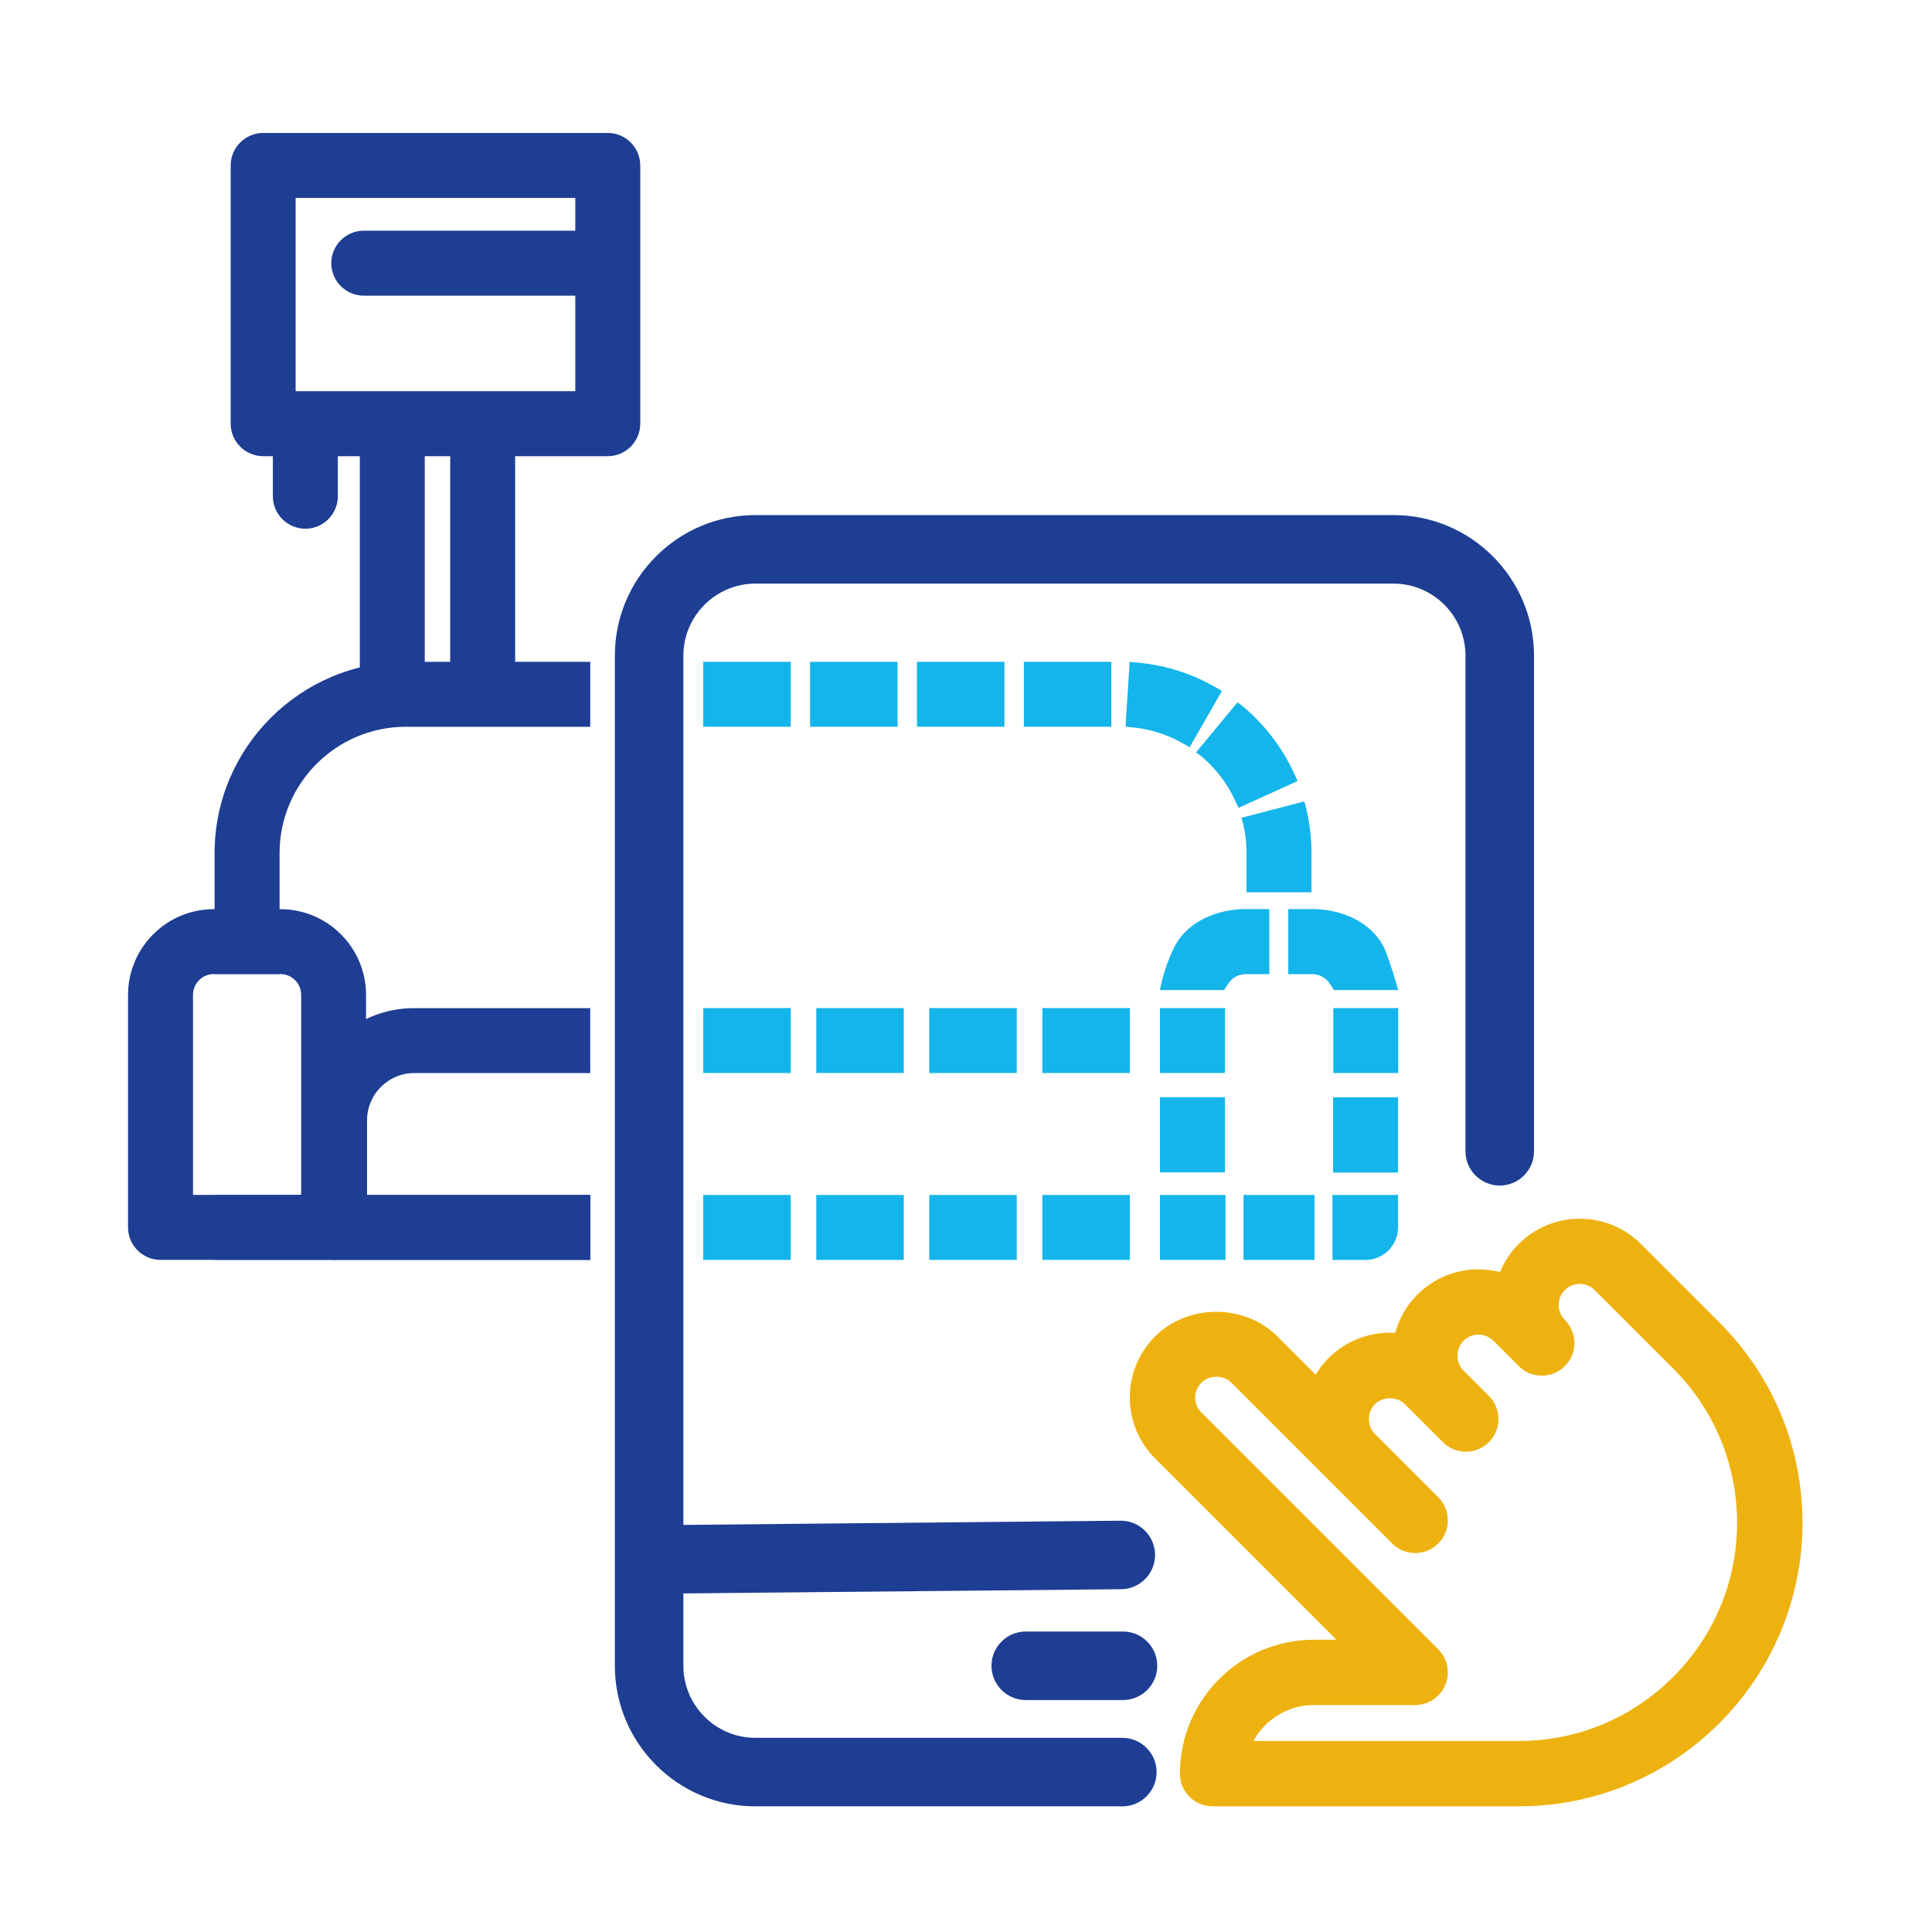 <?xml version="1.0" encoding="utf-8"?>
<!-- Generator: Adobe Illustrator 24.1.2, SVG Export Plug-In . SVG Version: 6.00 Build 0)  -->
<svg version="1.1" xmlns="http://www.w3.org/2000/svg" xmlns:xlink="http://www.w3.org/1999/xlink" x="0px" y="0px"
	 viewBox="0 0 425.2 425.2" style="enable-background:new 0 0 425.2 425.2;" xml:space="preserve">
<style type="text/css">
	.st0{fill:#1E3E93;}
	.st1{fill:#EEB210;}
	.st2{fill:#13B5EA;}
</style>
<g id="Layer_1">
	<path class="st0" d="M57.92,100.4c-3.94,0-7.15-3.21-7.15-7.15V36.41c0-3.94,3.21-7.15,7.15-7.15h75.84c3.94,0,7.15,3.21,7.15,7.15
		v56.84c0,3.94-3.21,7.15-7.15,7.15H57.92z M126.61,86.1V43.56H65.06V86.1H126.61z"/>
	<path class="st0" d="M80.06,65.07c-3.94,0-7.15-3.21-7.15-7.15s3.21-7.15,7.15-7.15h53.3c3.94,0,7.15,3.21,7.15,7.15
		s-3.21,7.15-7.15,7.15H80.06z"/>
	<rect x="79.19" y="91.56" class="st0" width="14.29" height="64.48"/>
	<path class="st0" d="M67.2,116.36c-3.94,0-7.15-3.21-7.15-7.15V94.2c0-3.94,3.21-7.15,7.15-7.15s7.15,3.21,7.15,7.15v15.02
		C74.35,113.16,71.14,116.36,67.2,116.36z"/>
	<rect x="99.08" y="91.56" class="st0" width="14.29" height="64.48"/>
	<path class="st1" d="M378.41,291.05l-17.28-17.28c-3.58-3.58-8.36-5.55-13.44-5.55s-9.86,1.97-13.45,5.56
		c-1.76,1.77-3.17,3.89-4.12,6.18c-1.54-0.4-3.13-0.6-4.74-0.6c-5.08,0-9.85,1.98-13.44,5.56c-2.34,2.34-4.01,5.22-4.88,8.41
		c-0.38-0.02-0.77-0.04-1.15-0.04c-5.03,0-9.94,2.03-13.47,5.56c-1.11,1.1-2.08,2.34-2.88,3.69l-8.44-8.44
		c-3.43-3.43-8.33-5.4-13.44-5.4s-10.01,1.97-13.44,5.4c-3.6,3.6-5.58,8.37-5.58,13.45c0,5.08,1.98,9.85,5.58,13.45l39.88,39.88
		h-4.96c-16.26,0-29.48,13.23-29.48,29.48c0,3.96,3.22,7.18,7.18,7.18h67.46c34.39,0,62.38-27.98,62.38-62.38
		C396.69,318.52,390.2,302.85,378.41,291.05z M275.85,383.18c2.62-4.82,7.71-7.93,13.3-7.93h22.3c2.92,0,5.53-1.74,6.64-4.43
		c1.12-2.69,0.52-5.77-1.55-7.83l-52.14-52.14c-0.88-0.87-1.36-2.03-1.36-3.27c0-1.23,0.49-2.4,1.37-3.28
		c0.83-0.82,2.03-1.3,3.29-1.3c1.26,0,2.46,0.47,3.28,1.29l35.41,35.41c1.36,1.35,3.16,2.1,5.08,2.1c1.92,0,3.72-0.75,5.09-2.11
		c1.35-1.36,2.09-3.17,2.09-5.08c0-1.91-0.74-3.71-2.1-5.09l-13.94-13.94c-0.87-0.86-1.35-2.03-1.35-3.27c0-1.24,0.48-2.4,1.36-3.28
		c0.83-0.83,2.02-1.3,3.28-1.3c1.26,0,2.46,0.47,3.28,1.3l8.36,8.36c1.36,1.36,3.16,2.1,5.08,2.1s3.72-0.75,5.08-2.11
		c1.35-1.36,2.09-3.17,2.09-5.08c0-1.91-0.74-3.72-2.1-5.08l-5.58-5.58c-0.87-0.86-1.35-2.03-1.35-3.27c0-1.24,0.48-2.4,1.36-3.28
		c0.88-0.88,2.04-1.36,3.28-1.36s2.41,0.48,3.28,1.36l5.57,5.57c1.36,1.35,3.16,2.1,5.08,2.1c1.92,0,3.72-0.75,5.08-2.11
		c1.35-1.36,2.09-3.17,2.09-5.08c0-1.92-0.75-3.72-2.1-5.07c-1.81-1.81-1.81-4.76,0-6.57c0.88-0.88,2.04-1.36,3.28-1.36
		s2.41,0.48,3.28,1.36l17.28,17.28c9.07,9.07,14.06,21.12,14.06,33.94c0,12.8-5,24.86-14.08,33.93
		c-9.08,9.08-21.13,14.08-33.93,14.08H275.85z"/>
	<path class="st0" d="M143.85,350.75c-4.16,0-7.54-3.38-7.54-7.54s3.38-7.54,7.54-7.54l102.81-0.99c4.17,0,7.55,3.38,7.55,7.54
		c0,4.16-3.38,7.54-7.54,7.54L143.85,350.75L143.85,350.75z"/>
	<path class="st0" d="M247.15,359.07h-21.4c-4.16,0-7.54,3.38-7.54,7.54c0,4.16,3.38,7.54,7.54,7.54h21.4
		c4.16,0,7.54-3.38,7.54-7.54C254.69,362.45,251.31,359.07,247.15,359.07z"/>
	<path class="st0" d="M306.66,113.36H166.26c-17.06,0-30.94,13.88-30.94,30.94v222.31c0,17.06,13.88,30.94,30.94,30.94h80.75
		c4.16,0,7.54-3.38,7.54-7.54c0-4.16-3.38-7.54-7.54-7.54h-80.75c-8.75,0-15.86-7.12-15.86-15.86V144.3
		c0-8.75,7.12-15.86,15.86-15.86h140.41c8.75,0,15.86,7.12,15.86,15.86v109.08c0,4.16,3.38,7.54,7.54,7.54
		c4.16,0,7.54-3.38,7.54-7.54V144.3C337.61,127.24,323.73,113.36,306.66,113.36z"/>
	<g>
		<path class="st0" d="M47.23,277.28v-14.29h82.67v14.29H47.23z M47.23,214.37v-26.62c0-23.21,18.88-42.09,42.09-42.09h40.58v14.29
			H89.33c-15.33,0-27.8,12.47-27.8,27.8v26.62H47.23z"/>
		<path class="st0" d="M35.33,277.28c-3.94,0-7.15-3.21-7.15-7.15v-51.16c0-10.41,8.47-18.88,18.87-18.88h14.64
			c10.41,0,18.87,8.47,18.87,18.88v51.16c0,3.83-3.08,7-6.89,7.13c-0.1,0.01-0.18,0.01-0.26,0.01H35.33z M66.28,262.98v-44.02
			c0-2.53-2.06-4.59-4.58-4.59H47.06c-2.53,0-4.58,2.06-4.58,4.59v44.02H66.28z"/>
		<path class="st0" d="M73.64,277.28c-0.08,0-0.16,0-0.26-0.01c-3.81-0.13-6.89-3.3-6.89-7.13v-23.59c0-8.49,4.29-16.28,11.48-20.84
			c3.94-2.51,8.51-3.84,13.21-3.84h38.72v14.29H91.18c-5.73,0-10.4,4.66-10.4,10.4v16.44h49.12v14.29H73.64z"/>
		<rect x="229.4" y="221.86" class="st2" width="19.25" height="14.29"/>
		<rect x="204.52" y="221.86" class="st2" width="19.25" height="14.29"/>
		<rect x="179.65" y="221.86" class="st2" width="19.25" height="14.29"/>
		<rect x="154.77" y="221.86" class="st2" width="19.25" height="14.29"/>
		<rect x="293.39" y="241.5" class="st2" width="14.29" height="16.55"/>
		<rect x="255.29" y="241.47" class="st2" width="14.29" height="16.55"/>
		<path class="st2" d="M292.65,216.48c-0.85-1.31-2.29-2.09-3.84-2.09h-5.28v-14.32h5.28c6.42,0,13.06,2.82,15.85,8.61
			c1.05,2.19,3.07,9.21,3.07,9.21l-14.15,0.01L292.65,216.48z M255.29,217.9c0,0,0.65-4.3,3.05-9.25c2.8-5.77,9.42-8.58,15.83-8.58
			h5.18v14.32h-5.18c-1.55,0-2.99,0.78-3.84,2.08l-0.93,1.42H255.29z"/>
		<path class="st2" d="M293.25,277.28v-14.29h0.14v0h14.29v7.15c0,3.94-3.21,7.15-7.15,7.15H293.25z"/>
		<rect x="273.68" y="262.99" class="st2" width="15.62" height="14.29"/>
		<rect x="255.29" y="262.99" class="st2" width="14.42" height="14.29"/>
		<rect x="229.4" y="262.99" class="st2" width="19.25" height="14.29"/>
		<rect x="204.52" y="262.99" class="st2" width="19.25" height="14.29"/>
		<rect x="179.65" y="262.99" class="st2" width="19.25" height="14.29"/>
		<rect x="154.77" y="262.99" class="st2" width="19.25" height="14.29"/>
		<path class="st2" d="M274.34,196.37v-8.62c0-2.39-0.3-4.76-0.9-7.04l-0.24-0.72l13.83-3.61l0.24,0.72
			c0.9,3.46,1.36,7.05,1.36,10.65v8.62H274.34z"/>
		<path class="st2" d="M271.87,176.26c-1.74-3.82-4.37-7.26-7.62-9.94l-1.02-0.73l9.11-11.01l1.02,0.73
			c4.91,4.06,8.89,9.26,11.52,15.04l0.7,1.54l-13.01,5.91L271.87,176.26z"/>
		<path class="st2" d="M260.36,163.62c-3.69-2.12-7.72-3.33-11.98-3.61l-0.68-0.11l0.93-14.26l0.68,0.11
			c6.45,0.42,12.56,2.26,18.16,5.47l1.46,0.84l-7.11,12.39L260.36,163.62z"/>
		<rect x="225.33" y="145.66" class="st2" width="19.25" height="14.29"/>
		<rect x="201.81" y="145.66" class="st2" width="19.25" height="14.29"/>
		<rect x="178.29" y="145.66" class="st2" width="19.25" height="14.29"/>
		<rect x="154.77" y="145.66" class="st2" width="19.25" height="14.29"/>
		<rect x="255.29" y="221.86" class="st2" width="14.29" height="14.29"/>
		<rect x="293.44" y="221.86" class="st2" width="14.29" height="14.29"/>
	</g>
</g>
<g id="Layer_2">
</g>
</svg>
